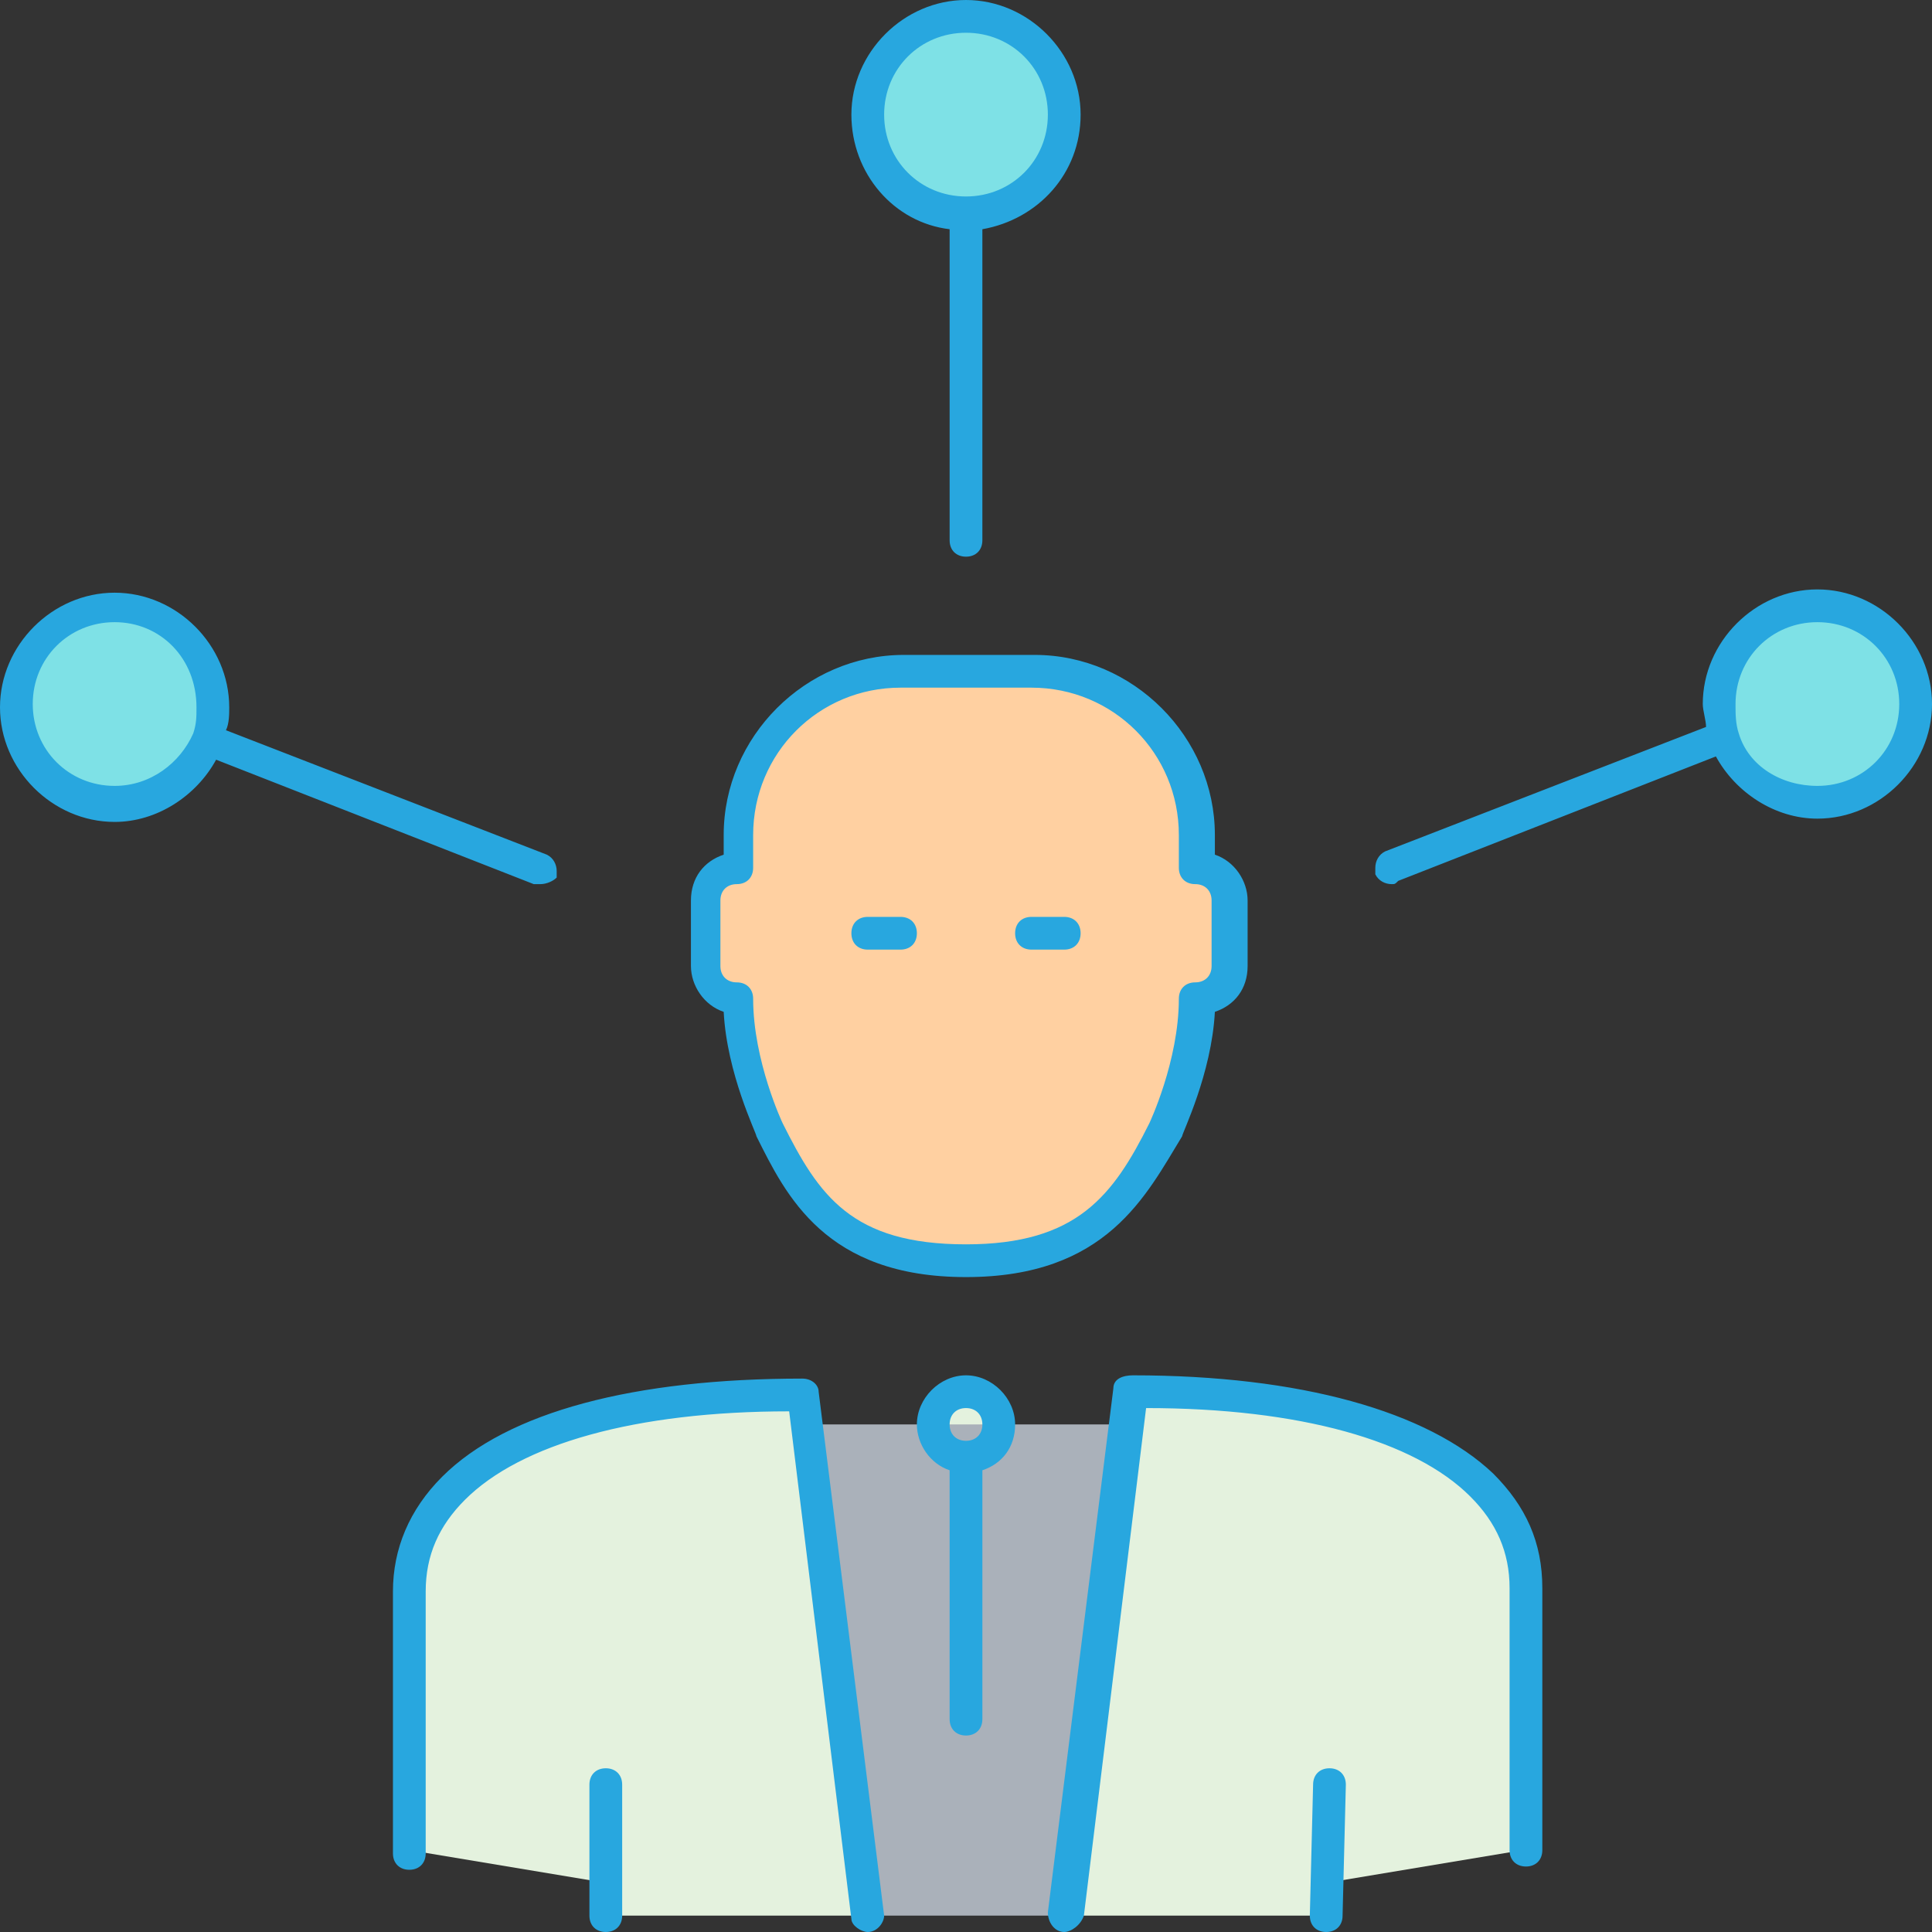 <?xml version="1.0" encoding="iso-8859-1"?>
<!-- Uploaded to: SVG Repo, www.svgrepo.com, Generator: SVG Repo Mixer Tools -->
<svg height="800px" width="800px" version="1.1" id="Layer_1" xmlns="http://www.w3.org/2000/svg" xmlns:xlink="http://www.w3.org/1999/xlink" 
	 viewBox="0 0 503.467 503.467" xml:space="preserve">
<rect x="0" y="0" width="503.467" height="503.467" fill="#333333" stroke="none"/>
<g transform="translate(1 1)">
	<g>
		<path style="fill:#E4F2DE;" d="M250.734,378.733c-5.12,0-8.533-4.267-8.533-8.533c0-4.267,3.413-8.533,8.533-8.533
			c5.12,0,8.533,4.267,8.533,8.533C259.267,374.467,255.854,378.733,250.734,378.733"/>
		<path style="fill:#E4F2DE;" d="M105.667,412.867c0-34.133,42.667-51.2,102.4-51.2l0.853,8.533l16.213,128h-68.267v-8.533
			l-51.2-8.533V412.867z M293.4,361.667c59.733,0,102.4,17.067,102.4,51.2v68.267l-51.2,8.533v8.533h-68.267l16.213-128
			L293.4,361.667z"/>
	</g>
	<path style="fill:#FFD0A1;" d="M319,233.667v17.067c0,4.267-3.413,8.533-8.533,8.533c0,17.067-8.533,34.133-8.533,34.133
		c-8.533,17.067-17.92,34.133-51.2,34.133s-42.667-17.067-51.2-34.133c0,0-8.533-17.067-8.533-34.133
		c-5.12,0-8.533-4.267-8.533-8.533v-17.067c0-4.267,3.413-8.533,8.533-8.533V216.6c0-23.893,18.773-42.667,42.667-42.667H267.8
		c23.893,0,42.667,18.773,42.667,42.667v8.533C315.587,225.133,319,229.4,319,233.667"/>
	<polygon style="fill:#AAB1BA;" points="291.694,370.2 292.547,370.2 276.334,498.2 225.134,498.2 208.92,370.2 209.774,370.2 	"/>
	<path style="fill:#7EE1E6;" d="M250.734,3.267c14.507,0,25.6,11.093,25.6,25.6s-11.093,25.6-25.6,25.6
		c-14.507,0-25.6-11.093-25.6-25.6S236.227,3.267,250.734,3.267z M28.867,156.867c14.507,0,25.6,11.093,25.6,25.6
		c0,14.507-11.093,25.6-25.6,25.6s-25.6-11.093-25.6-25.6C3.267,167.96,14.36,156.867,28.867,156.867z M472.6,156.867
		c14.507,0,25.6,11.093,25.6,25.6c0,14.507-11.093,25.6-25.6,25.6c-14.507,0-25.6-11.093-25.6-25.6
		C447,167.96,458.094,156.867,472.6,156.867z"/>
</g>
<path style="fill:#28A7DF;" d="M226.134,503.467c-1.707,0-4.267-1.707-4.267-3.413l-16.213-132.267
	c-40.107,0-69.973,8.533-84.48,23.04c-6.827,6.827-10.24,14.507-10.24,23.893v68.267c0,2.56-1.707,4.267-4.267,4.267
	c-2.56,0-4.267-1.707-4.267-4.267V414.72c0-11.093,4.267-21.333,12.8-29.867c17.067-17.067,50.347-25.6,93.867-25.6
	c2.56,0,4.267,1.707,4.267,3.413L230.4,499.2C230.4,500.907,228.694,503.467,226.134,503.467L226.134,503.467z M277.334,503.467
	L277.334,503.467c-2.56,0-4.267-2.56-4.267-5.12l17.067-136.533c0-2.56,2.56-3.413,5.12-3.413c43.52,0,76.8,9.387,93.867,25.6
	c8.533,8.533,12.8,17.92,12.8,29.867v68.267c0,2.56-1.707,4.267-4.267,4.267s-4.267-1.707-4.267-4.267v-68.267
	c0-9.387-3.413-17.067-10.24-23.893c-14.507-14.507-44.373-23.04-84.48-23.04L282.454,499.2
	C281.6,501.76,279.04,503.467,277.334,503.467z M345.6,503.467L345.6,503.467c-2.56,0-4.267-1.707-4.267-4.267l0,0l0.853-34.133
	c0-2.56,1.707-4.267,4.267-4.267s4.267,1.707,4.267,4.267l0,0l-0.853,34.133C349.867,501.76,348.16,503.467,345.6,503.467z
	 M157.867,503.467c-2.56,0-4.267-1.707-4.267-4.267v-34.133c0-2.56,1.707-4.267,4.267-4.267c2.56,0,4.267,1.707,4.267,4.267V499.2
	C162.134,501.76,160.427,503.467,157.867,503.467z M251.734,452.267c-2.56,0-4.267-1.707-4.267-4.267v-64.853
	c-5.12-1.707-8.533-6.827-8.533-11.947c0-6.827,5.973-12.8,12.8-12.8s12.8,5.973,12.8,12.8c0,5.973-3.413,10.24-8.533,11.947V448
	C256,450.56,254.294,452.267,251.734,452.267z M251.734,366.933c-2.56,0-4.267,1.707-4.267,4.267c0,2.56,1.707,4.267,4.267,4.267
	S256,373.76,256,371.2C256,368.64,254.294,366.933,251.734,366.933z M251.734,332.8c-36.693,0-46.933-21.333-54.613-36.693
	c0-0.853-7.68-16.213-8.533-32.427c-5.12-1.707-8.533-6.827-8.533-11.947v-17.067c0-5.973,3.413-10.24,8.533-11.947v-5.12
	c0-25.6,21.333-46.933,46.933-46.933h34.133c25.6,0,46.933,21.333,46.933,46.933v5.12c5.12,1.707,8.533,6.827,8.533,11.947v17.067
	c0,5.973-3.413,10.24-8.533,11.947c-0.853,16.213-8.533,31.573-8.533,32.427C298.667,311.467,288.427,332.8,251.734,332.8z
	 M234.667,179.2c-21.333,0-38.4,17.067-38.4,38.4v8.533c0,2.56-1.707,4.267-4.267,4.267s-4.267,1.707-4.267,4.267v17.067
	c0,2.56,1.707,4.267,4.267,4.267s4.267,1.707,4.267,4.267c0,16.213,7.68,32.427,7.68,32.427
	c9.387,18.773,17.92,31.573,47.787,31.573c29.013,0,38.4-12.8,47.787-31.573c0,0,7.68-16.213,7.68-32.427
	c0-2.56,1.707-4.267,4.267-4.267s4.267-1.707,4.267-4.267v-17.067c0-2.56-1.707-4.267-4.267-4.267s-4.267-1.707-4.267-4.267V217.6
	c0-21.333-17.067-38.4-38.4-38.4H234.667z M277.334,247.467H268.8c-2.56,0-4.267-1.707-4.267-4.267c0-2.56,1.707-4.267,4.267-4.267
	h8.533c2.56,0,4.267,1.707,4.267,4.267C281.6,245.76,279.894,247.467,277.334,247.467z M234.667,247.467h-8.533
	c-2.56,0-4.267-1.707-4.267-4.267c0-2.56,1.707-4.267,4.267-4.267h8.533c2.56,0,4.267,1.707,4.267,4.267
	C238.934,245.76,237.227,247.467,234.667,247.467z M362.667,230.4c-1.707,0-3.413-0.853-4.267-2.56c0-0.853,0-0.853,0-1.707
	c0-1.707,0.853-3.413,2.56-4.267l83.627-32.427c0-1.707-0.853-4.267-0.853-5.973c0-16.213,13.653-29.867,29.867-29.867
	s29.867,13.653,29.867,29.867s-13.653,29.867-29.867,29.867c-11.093,0-21.333-6.827-26.453-16.213l-82.773,32.427
	C363.52,230.4,363.52,230.4,362.667,230.4z M453.12,191.147c2.56,8.533,11.093,13.653,20.48,13.653
	c11.947,0,21.333-9.387,21.333-21.333c0-11.947-9.387-21.333-21.333-21.333s-21.333,9.387-21.333,21.333
	C452.267,186.027,452.267,188.587,453.12,191.147C453.12,190.293,453.12,190.293,453.12,191.147
	C453.12,190.293,453.12,190.293,453.12,191.147z M140.8,230.4c-0.853,0-0.853,0-1.707,0L56.32,197.974
	c-5.12,9.387-15.36,16.213-26.453,16.213C13.653,214.187,0,200.533,0,184.32s13.653-29.867,29.867-29.867
	s29.867,13.653,29.867,29.867c0,1.707,0,4.267-0.853,5.973l83.627,32.427c1.707,0.853,2.56,2.56,2.56,4.267c0,0.853,0,0.853,0,1.707
	C144.214,229.547,142.507,230.4,140.8,230.4z M29.867,162.133c-11.947,0-21.333,9.387-21.333,21.333
	c0,11.947,9.387,21.333,21.333,21.333c9.387,0,17.067-5.973,20.48-13.653l0,0l0,0c0.853-2.56,0.853-4.267,0.853-6.827
	C51.2,171.52,41.814,162.133,29.867,162.133z M251.734,145.067c-2.56,0-4.267-1.707-4.267-4.267V59.733
	c-14.507-1.707-25.6-14.507-25.6-29.867C221.867,13.654,235.52,0,251.734,0S281.6,13.654,281.6,29.867
	c0,15.36-11.093,27.307-25.6,29.867V140.8C256,143.36,254.294,145.067,251.734,145.067z M251.734,8.533
	c-11.947,0-21.333,9.387-21.333,21.333S239.787,51.2,251.734,51.2s21.333-9.387,21.333-21.333S263.68,8.533,251.734,8.533z"/>
</svg>